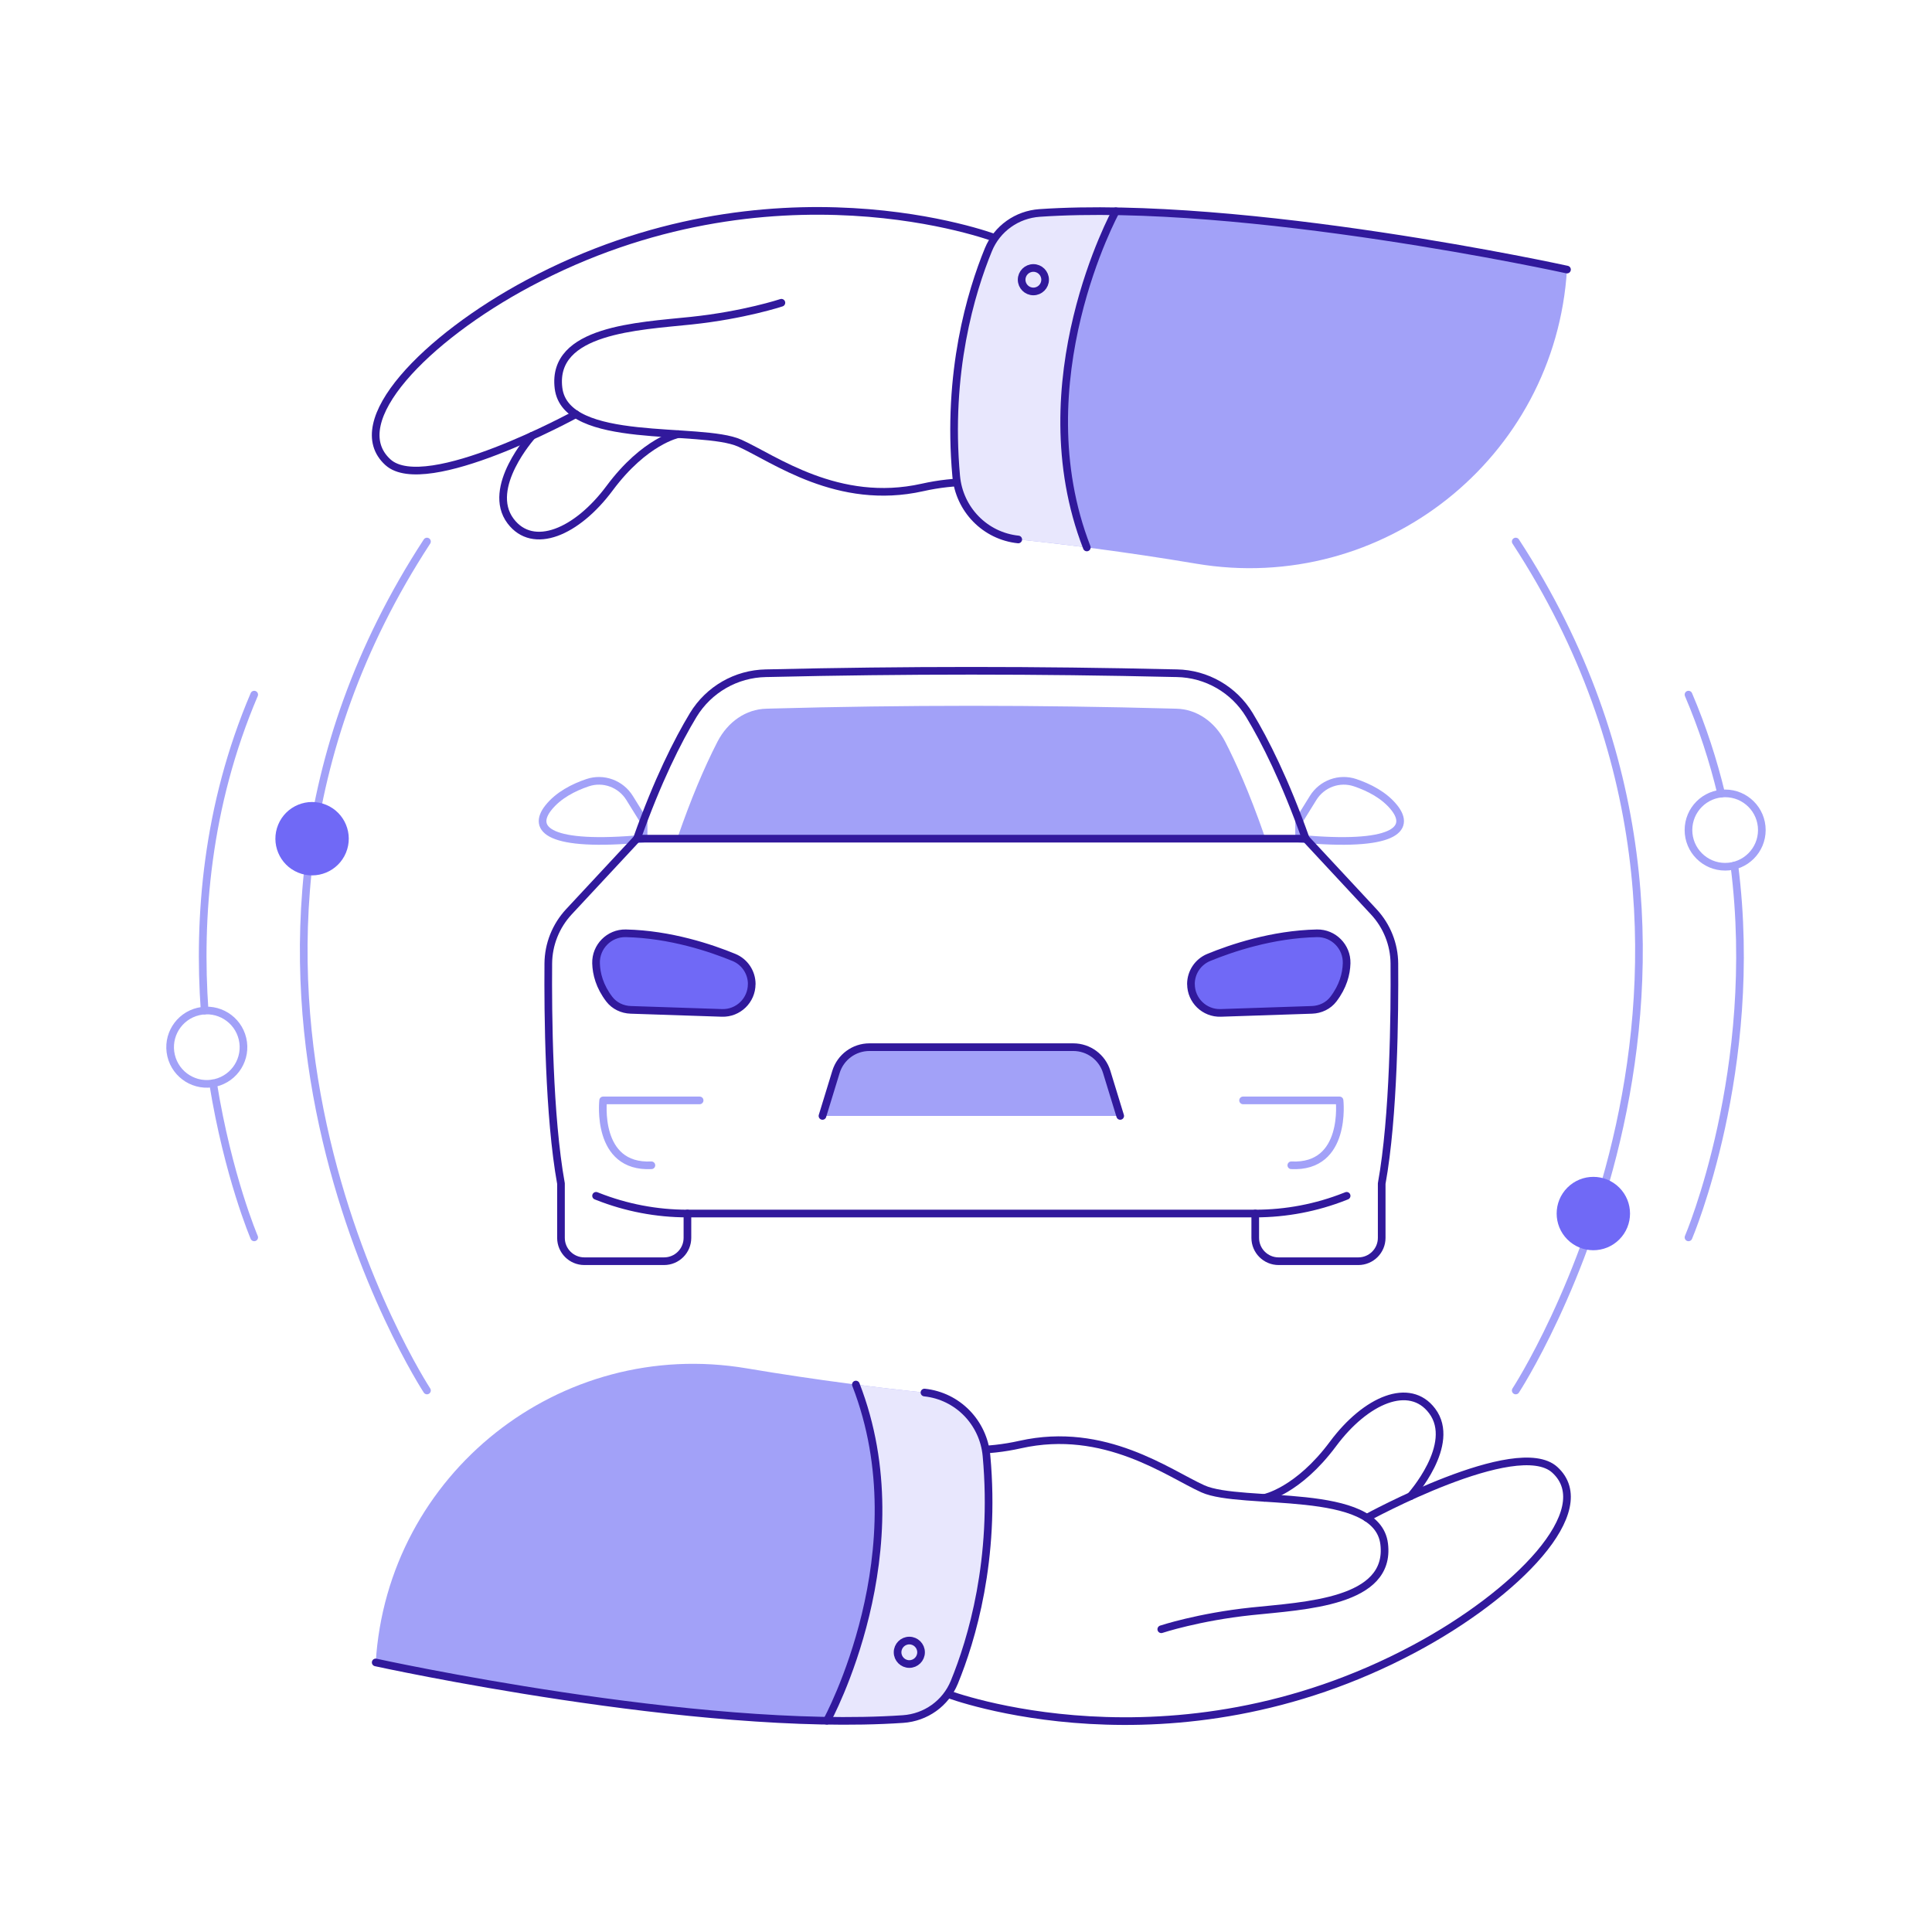 <?xml version="1.0" encoding="UTF-8"?>
<svg id="illustration" xmlns="http://www.w3.org/2000/svg" version="1.1" viewBox="0 0 800 800">
  <!-- Generator: Adobe Illustrator 29.8.2, SVG Export Plug-In . SVG Version: 2.1.1 Build 3)  -->
  <defs>
    <style>
      .st0 {
        stroke: #a2a1f8;
      }

      .st0, .st1 {
        fill: none;
        stroke-linecap: round;
        stroke-linejoin: round;
        stroke-width: 3.17px;
      }

      .st2 {
        fill: #e8e7fd;
      }

      .st3 {
        fill: #7069f6;
      }

      .st4 {
        fill: #a2a1f8;
      }

      .st1 {
        stroke: #31199c;
      }
    </style>
  </defs>
  <g>
    <g>
      <path class="st0" d="M266.5,339.78l-5.8-9.36c-3.64-5.88-10.86-8.54-17.41-6.32-5.65,1.91-12.08,5.11-16.27,10.43-6.91,8.77,0,16.42,39.48,12.74v-7.5Z"/>
      <path class="st0" d="M537.93,339.78l5.8-9.36c3.64-5.88,10.86-8.54,17.41-6.32,5.65,1.91,12.08,5.11,16.27,10.43,6.91,8.77,0,16.42-39.48,12.74v-7.5Z"/>
      <path class="st4" d="M280.73,346.37c5.22-15.09,10.7-28.24,16.36-39.25,4.32-8.34,11.87-13.46,20.19-13.66.64,0,1.3-.03,1.99-.06,27.41-.76,55.37-1.14,82.95-1.14s55.54.39,83.1,1.15c.59.03,1.23.05,1.84.05,8.32.2,15.86,5.31,20.17,13.68,4.12,7.98,9.92,20.71,16.35,39.23h-242.96Z"/>
      <path class="st4" d="M463.85,462.08l-5.59-18.23c-1.86-6.09-7.48-10.24-13.85-10.24h-84.4c-6.37,0-11.98,4.16-13.85,10.24l-5.59,18.23"/>
      <path class="st3" d="M311.28,407.49h0c0-4.83-2.9-9.19-7.37-11.03-9.28-3.82-26.28-9.61-44.81-10-6.85-.14-12.47,5.55-12.29,12.4.12,4.4,1.46,9.6,5.49,14.88,2.1,2.75,5.42,4.31,8.88,4.42l37.75,1.26c6.74.22,12.33-5.18,12.33-11.93Z"/>
      <path class="st3" d="M493.14,407.49h0c0-4.83,2.9-9.19,7.37-11.03,9.28-3.82,26.28-9.61,44.81-10,6.85-.14,12.47,5.55,12.29,12.4-.12,4.4-1.46,9.6-5.49,14.88-2.1,2.75-5.42,4.31-8.88,4.42l-37.75,1.26c-6.74.22-12.33-5.18-12.33-11.93Z"/>
      <path class="st0" d="M289.7,455.65h-39.95s-3.21,28.01,19.98,26.87"/>
      <path class="st1" d="M311.28,407.49h0c0-4.83-2.9-9.19-7.37-11.03-9.28-3.82-26.28-9.61-44.81-10-6.85-.14-12.47,5.55-12.29,12.4.12,4.4,1.46,9.6,5.49,14.88,2.1,2.75,5.42,4.31,8.88,4.42l37.75,1.26c6.74.22,12.33-5.18,12.33-11.93Z"/>
      <path class="st1" d="M284.65,502.5h0c-12.74,0-25.37-2.41-37.22-7.1l-.61-.24"/>
      <path class="st1" d="M572.13,490.09v22.48c0,5.34-4.33,9.67-9.67,9.67h-33.02c-5.34,0-9.67-4.33-9.67-9.67v-10.07h-235.12v10.07c0,5.34-4.33,9.67-9.67,9.67h-33.02c-5.34,0-9.67-4.33-9.67-9.67v-22.48c-5.04-27.84-5.42-70.27-5.25-91.13.06-7.95,3.11-15.56,8.51-21.39l28.2-30.3c8.57-24.15,16.87-40.55,23.3-51.2,6.41-10.54,17.74-17.08,30.09-17.3.53,0,1.08-.02,1.66-.03,55.59-1.31,111.21-1.31,166.8,0,.58.01,1.14.03,1.68.03,12.34.21,23.68,6.75,30.07,17.3,6.45,10.65,14.72,27.05,23.32,51.2l28.18,30.3c5.42,5.83,8.47,13.44,8.53,21.39.15,20.85-.21,63.29-5.25,91.13Z"/>
      <path class="st0" d="M514.73,455.65h39.95s3.21,28.01-19.98,26.87"/>
      <path class="st1" d="M493.14,407.49h0c0-4.83,2.9-9.19,7.37-11.03,9.28-3.82,26.28-9.61,44.81-10,6.85-.14,12.47,5.55,12.29,12.4-.12,4.4-1.46,9.6-5.49,14.88-2.1,2.75-5.42,4.31-8.88,4.42l-37.75,1.26c-6.74.22-12.33-5.18-12.33-11.93Z"/>
      <path class="st1" d="M519.78,502.5h0c12.74,0,25.37-2.41,37.22-7.1l.61-.24"/>
      <line class="st1" x1="263.76" y1="347.28" x2="540.67" y2="347.28"/>
      <path class="st1" d="M463.85,462.08l-5.59-18.23c-1.86-6.09-7.48-10.24-13.85-10.24h-84.4c-6.37,0-11.98,4.16-13.85,10.24l-5.59,18.23"/>
    </g>
    <g>
      <g>
        <path class="st1" d="M238.45,171.51s-62.19,34.08-77.82,19.89c-18.31-16.63,15.73-51.45,58.21-74.12,100.79-53.78,193.11-18.74,193.11-18.74l31.02,2.68"/>
        <path class="st1" d="M323.56,125.36s-15.42,5.12-37.36,7.43c-21.94,2.31-57.86,3.68-54.94,27.88,2.92,24.2,58.97,15.58,75.08,22.84,14.21,6.4,40.64,26.18,75.64,18.33,13.43-3.01,27.4-3.08,40.72.39.11.03.23.06.34.09"/>
        <path class="st1" d="M220.31,180.48s-19.32,21.45-8.89,35.29c9.3,12.34,27.44,4.62,41.01-13.63,14.59-19.63,28.41-22.37,28.41-22.37"/>
        <path class="st4" d="M648.86,111.62s-133.29-29.26-218.38-23.44c-9.4.64-17.63,6.49-21.21,15.2-7.2,17.55-17.23,50.81-13.33,93.75,1.25,13.78,11.93,24.8,25.69,26.24,17.54,1.83,43.97,5.02,73.63,10.03,77.23,13.05,148.77-43.61,153.59-121.79h0Z"/>
        <path class="st2" d="M450.03,226.69c-10.91-1.41-20.55-2.51-28.4-3.32-13.76-1.44-24.43-12.45-25.7-26.23-3.9-42.93,6.13-76.19,13.33-93.74,3.58-8.72,11.83-14.57,21.24-15.22,9.94-.69,20.55-.88,31.53-.71,0,0-38.66,70.59-12,139.22Z"/>
        <path class="st1" d="M648.86,111.62s-133.27-29.25-218.36-23.44c-9.41.64-17.65,6.49-21.23,15.22-7.2,17.55-17.22,50.8-13.33,93.74,1.25,13.78,11.93,24.8,25.69,26.24"/>
        <path class="st1" d="M462.02,87.48s-38.66,70.58-11.99,139.21"/>
        <circle class="st1" cx="427.9" cy="115.82" r="4.86"/>
      </g>
      <g>
        <path class="st1" d="M565.97,628.49s62.19-34.08,77.82-19.89c18.31,16.63-15.73,51.45-58.21,74.12-100.79,53.78-193.11,18.74-193.11,18.74l-31.02-2.68"/>
        <path class="st1" d="M480.86,674.64s15.42-5.12,37.36-7.43c21.94-2.31,57.86-3.68,54.94-27.88-2.92-24.2-58.97-15.58-75.08-22.84-14.21-6.4-40.64-26.18-75.64-18.33-13.43,3.01-27.4,3.08-40.72-.39-.11-.03-.23-.06-.34-.09"/>
        <path class="st1" d="M584.12,619.52s19.32-21.45,8.89-35.29c-9.3-12.34-27.44-4.62-41.01,13.63-14.59,19.63-28.41,22.37-28.41,22.37"/>
        <path class="st4" d="M155.57,688.38s133.29,29.26,218.38,23.44c9.4-.64,17.63-6.49,21.21-15.2,7.2-17.55,17.23-50.81,13.33-93.75-1.25-13.78-11.93-24.8-25.69-26.24-17.54-1.83-43.97-5.02-73.63-10.03-77.23-13.05-148.77,43.61-153.59,121.79h0Z"/>
        <path class="st2" d="M354.4,573.31c10.91,1.41,20.55,2.51,28.4,3.32,13.76,1.44,24.43,12.45,25.7,26.23,3.9,42.93-6.13,76.19-13.33,93.74-3.58,8.72-11.83,14.57-21.24,15.22-9.94.69-20.55.88-31.53.71,0,0,38.66-70.59,12-139.22Z"/>
        <path class="st1" d="M155.57,688.38s133.27,29.25,218.36,23.44c9.41-.64,17.65-6.49,21.23-15.22,7.2-17.55,17.22-50.8,13.33-93.74-1.25-13.78-11.93-24.8-25.69-26.24"/>
        <path class="st1" d="M342.41,712.52s38.66-70.58,11.99-139.21"/>
        <circle class="st1" cx="376.53" cy="684.18" r="4.86"/>
      </g>
    </g>
  </g>
  <g>
    <g>
      <path class="st0" d="M176.8,575.77s-114.83-175.52,0-351.53"/>
      <path class="st0" d="M84.73,418.46c-2.71-38.37.79-84.58,20.53-130.83"/>
      <path class="st0" d="M105.26,512.37s-10.79-25.24-17.03-63.8"/>
    </g>
    <g>
      <path class="st0" d="M627.63,575.77s114.83-175.52,0-351.53"/>
      <path class="st0" d="M712.71,328.62c-3.25-13.51-7.68-27.26-13.54-40.99"/>
      <path class="st0" d="M718.17,358.42c10.72,84.45-19,153.95-19,153.95"/>
    </g>
  </g>
  <circle class="st3" cx="129.22" cy="347.28" r="15.19" transform="translate(-241.07 333.77) rotate(-67.5)"/>
  <circle class="st0" cx="85.65" cy="433.61" r="15.19" transform="translate(-97.33 31.28) rotate(-13.28)"/>
  <circle class="st0" cx="714.35" cy="343.71" r="15.19"/>
  <circle class="st3" cx="659.77" cy="502.5" r="15.19" transform="translate(-162.08 613.71) rotate(-45)"/>
</svg>